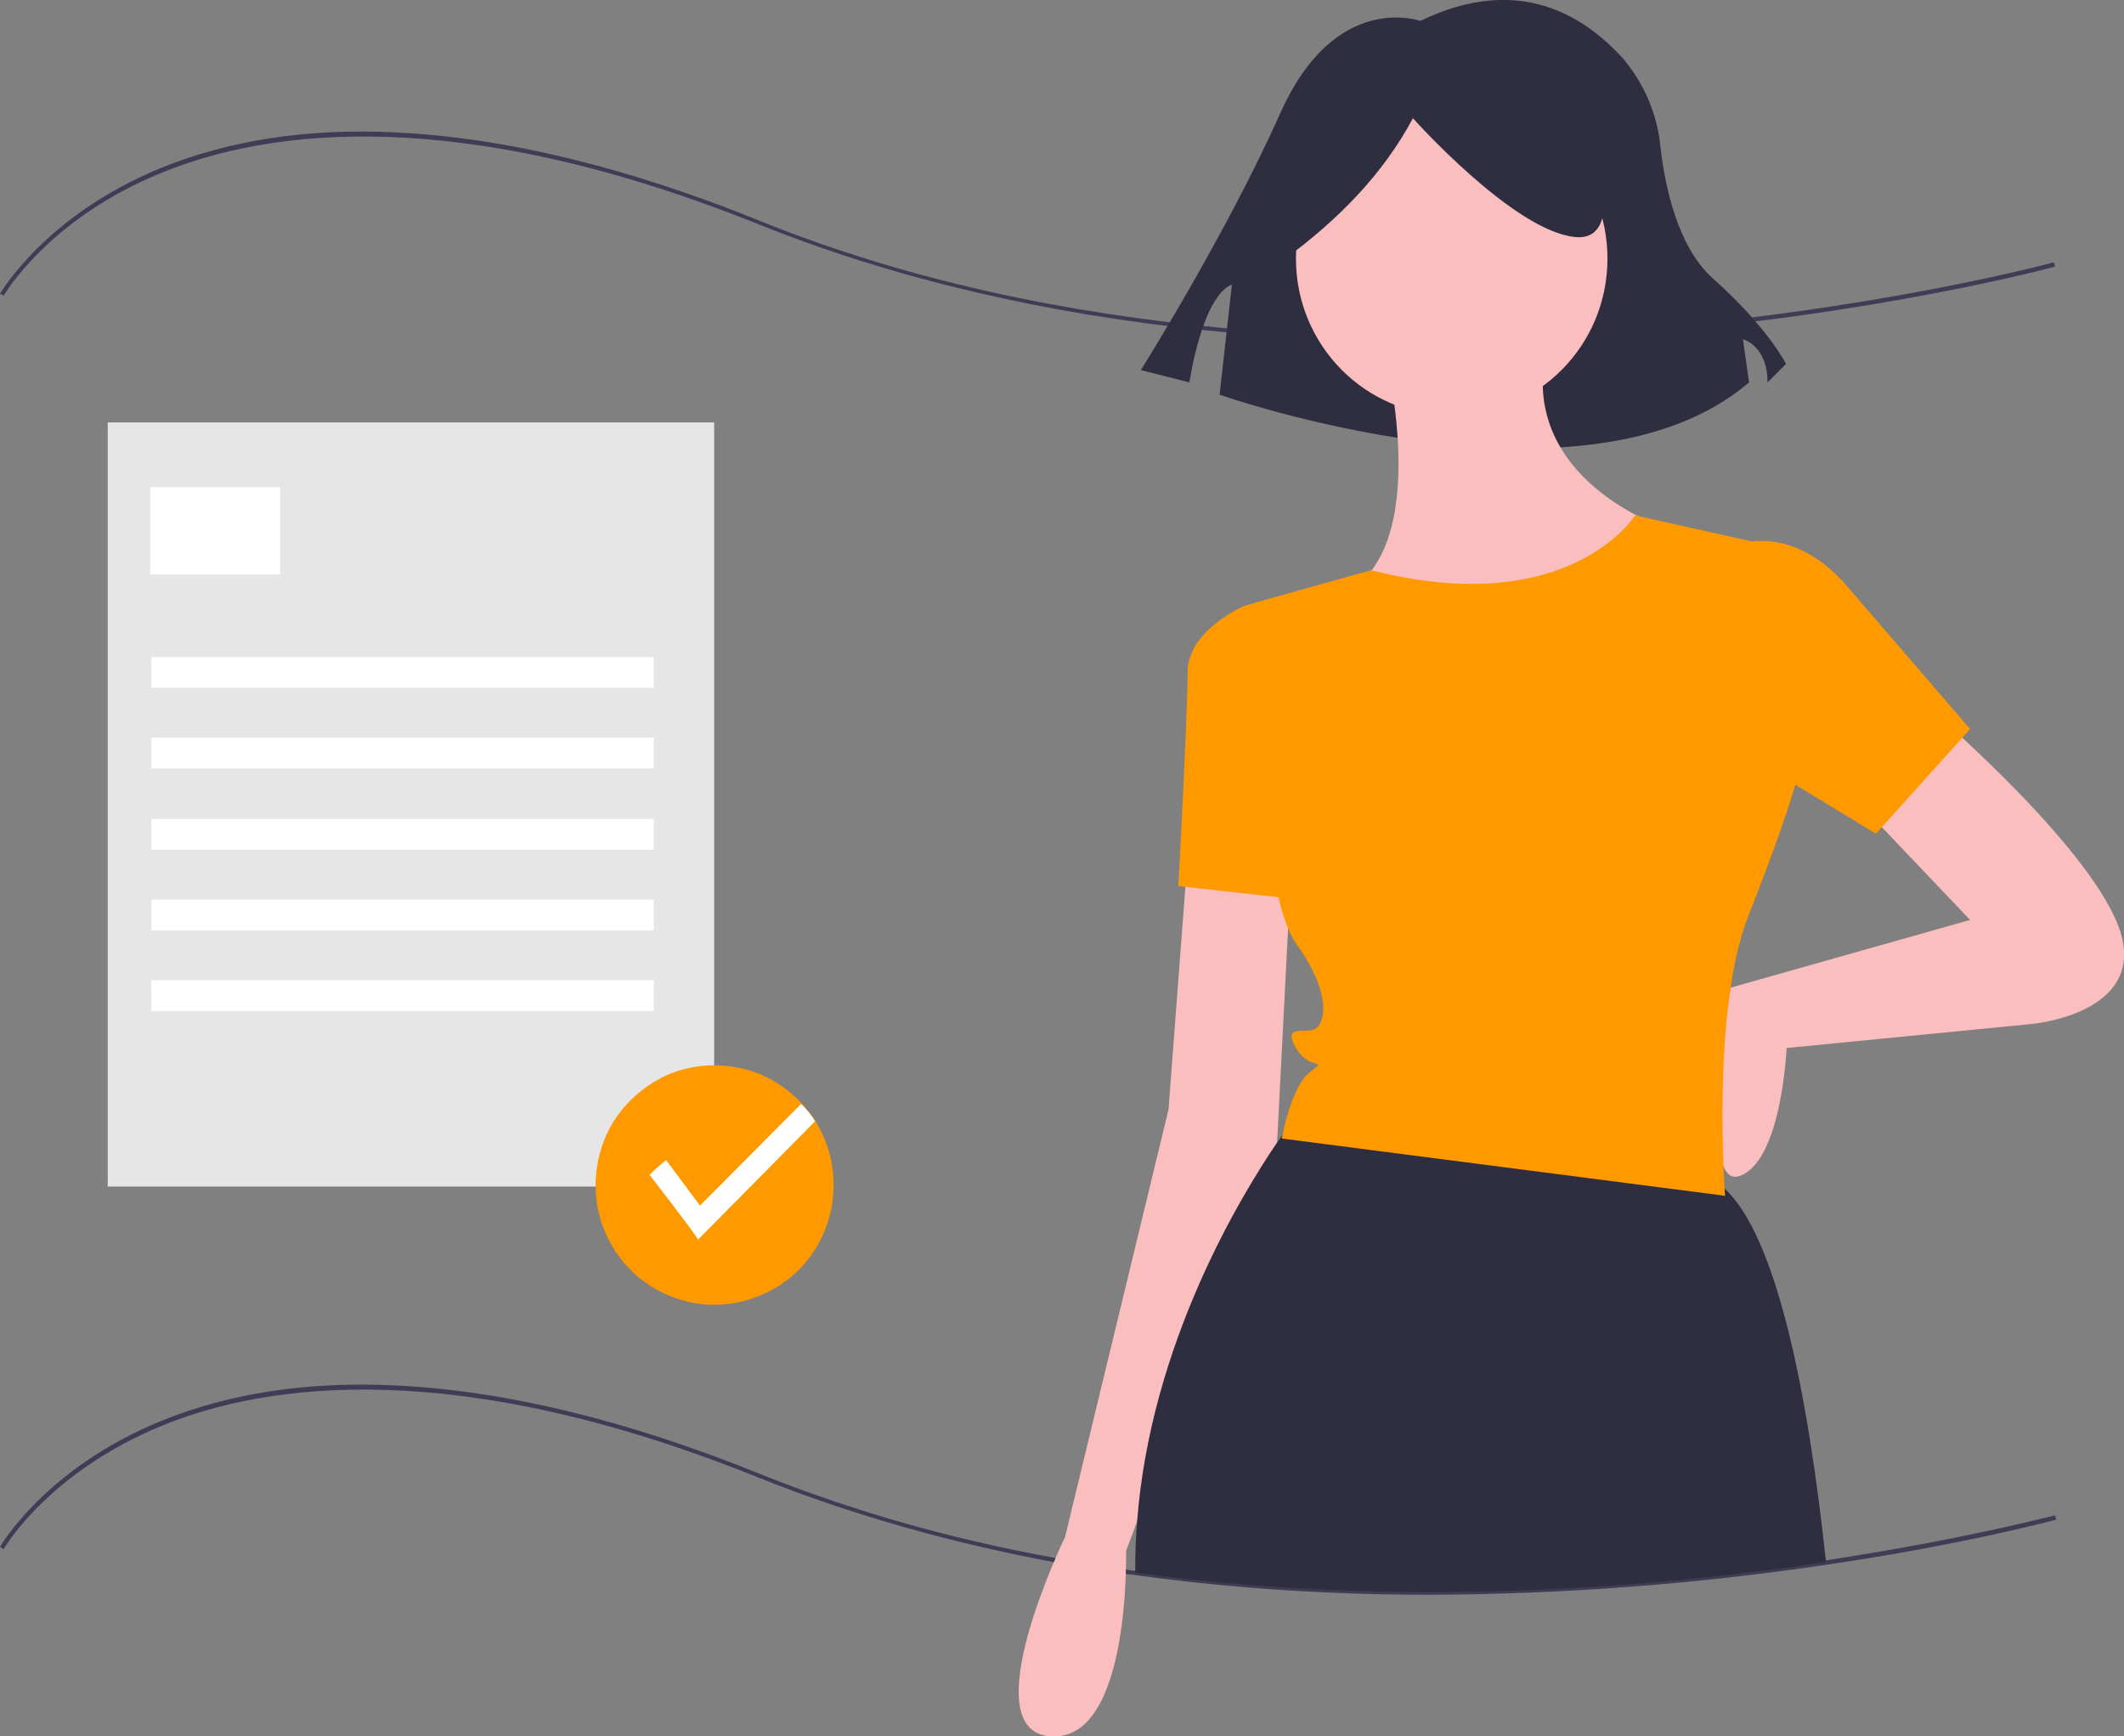<?xml version="1.0" encoding="UTF-8"?> <!-- Generator: Adobe Illustrator 25.0.0, SVG Export Plug-In . SVG Version: 6.00 Build 0) --> <svg xmlns="http://www.w3.org/2000/svg" xmlns:xlink="http://www.w3.org/1999/xlink" version="1.1" id="Calque_1" x="0px" y="0px" viewBox="0 0 345 282" style="enable-background:new 0 0 345 282;" xml:space="preserve"><rect x="0" y="0" width="345" height="282" fill="#808080" stroke="none"/> <style type="text/css"> .st0{clip-path:url(#SVGID_2_);} .st1{fill:#3F3D56;} .st2{fill:#2F2E41;} .st3{fill:#FBBEBE;} .st4{fill:#FF9900;} .st5{fill:#E6E6E6;} .st6{fill:#FFFFFF;} </style> <g> <defs> <rect id="SVGID_1_" y="0" width="345" height="282"></rect> </defs> <clipPath id="SVGID_2_"> <use xlink:href="#SVGID_1_" style="overflow:visible;"></use> </clipPath> <g class="st0"> <path class="st1" d="M232.4,259c-16.1,0-32.1-1-48-3.2c-0.5-0.1-1-0.1-1.6-0.2c-3.9-0.6-7.8-1.2-11.6-1.9 c-17.1-3.2-33.2-7.8-47.9-13.7c-48.9-19.7-79.7-15.5-96.9-8.5c-18.6,7.6-25.8,20-25.8,20.1L0,251.2c0.1-0.1,7.3-12.7,26.1-20.4 c11-4.5,23.8-6.5,38-5.8c17.7,0.8,37.7,5.6,59.4,14.4c14.7,5.9,30.7,10.5,47.8,13.6c3.8,0.7,7.7,1.3,11.6,1.9 c0.5,0.1,1,0.2,1.6,0.2c43.1,6,84.8,2.4,112.1-1.7c22.5-3.4,37-7.3,37.2-7.3l0.2,0.7c-0.1,0-14.7,4-37.2,7.3 C275.4,257.3,253.9,258.9,232.4,259z"></path> <path class="st1" d="M232.5,55.5c-12.4,0-24.5-0.6-36.1-1.8c-26.8-2.7-51.3-8.5-73-17.2C74.4,16.8,43.6,21,26.4,28 C7.8,35.5,0.7,47.9,0.6,48L0,47.7C0.1,47.6,7.3,35,26.1,27.3c11-4.5,23.8-6.5,38-5.8c17.7,0.8,37.7,5.6,59.4,14.4 c49,19.8,103.5,20.5,140.6,17.7c40.2-3.1,69.2-10.9,69.5-11l0.2,0.7c-0.3,0.1-29.3,7.9-69.6,11C253.5,55.1,242.9,55.5,232.5,55.5z "></path> <path class="st2" d="M230.7,3.4c0,0-13.8-5-22.7,14.9c-8.9,19.9-22.7,41.8-22.7,41.8l7.9,2c0,0,2-13.9,6.9-15.9l-2,17.9 c0,0,59.3,20.9,86-2l-1-7c0,0,4,1,4,7l3-3c0,0-3-6-11.9-13.9c-5.8-5.2-7.8-15.2-8.5-21.4c-0.5-5.2-2.6-10.1-5.9-14.1 C257.7,2.9,247-4.5,230.7,3.4z"></path> <path class="st3" d="M314.6,116.1c0,0,26,22.4,29.9,35.5c3.8,13.1-14.5,14.7-14.5,14.7l-39.8,3.9c0,0-0.8,18.5-7.7,20.8 c-6.9,2.3-1.4-30.6-1.4-30.6l38.9-11l-17.6-18.5L314.6,116.1z"></path> <path class="st3" d="M192.9,139.3l-3.1,40.9L173,249.6c0,0-15.3,31.6-2.3,32.4c13,0.8,12.2-30.1,12.2-30.1l24.5-65.6l2.3-44.7 L192.9,139.3z"></path> <path class="st3" d="M235.8,67.5c14,0,25.3-11.4,25.3-25.5c0-14.1-11.3-25.5-25.3-25.5S210.5,28,210.5,42 C210.5,56.1,221.8,67.5,235.8,67.5z"></path> <path class="st3" d="M224.3,54.4c0,0,9.2,33.2-5.4,41.7c-14.5,8.5,36.7,14.7,50.5-10.8c0,0-24.5-8.5-17.6-30.9H224.3z"></path> <path class="st4" d="M206.7,99.9l-4.6-1.5c0,0-9.2,3.9-9.2,10.8c0,6.9-1.5,34.7-1.5,34.7l20.7,2.3L206.7,99.9z"></path> <path class="st2" d="M296.6,253.7c-28.3,4.2-69.5,7.6-112.2,1.7c0-0.4,0-0.8,0-1.2c0-2.4,0.1-4.8,0.3-7.1 c2.2-29,17-53.1,22.7-61.5c0.3-0.4,0.6-0.8,0.8-1.1c0.9-1.3,1.5-2,1.5-2s44.4-0.7,67.4,8.5c1.1,0.5,2.1,1.1,3,2 C288.7,200.9,293.7,226.7,296.6,253.7z"></path> <path class="st4" d="M280.2,89.1c0,0,10-5.4,19.9,6.2l19.9,23.1l-15.3,17l-29.1-17.7L280.2,89.1z"></path> <path class="st2" d="M208.5,42.2c8.9-6.5,16.2-14,21-23c0,0,16.4,18.4,26.4,19.3c10,0.9,0.9-22.1,0.9-22.1l-18.2-4.6l-17.3,1.8 l-13.7,9.2L208.5,42.2z"></path> <path class="st4" d="M265.6,83.7c0,0-10.7,17.1-42.9,8.9l-18.2,5.1l-2.4,0.7c0,0,2.3,46.3,8.4,54.8c6.1,8.5,4.6,13.1,3.1,13.9 c-1.5,0.8-5.4-0.8-3.1,3.1c2.3,3.9,5.4,1.5,2.3,3.9c-3.1,2.3-4.6,10.8-4.6,10.8l72,9.3c0,0-2.3-30.1,3.8-45.5 c6.1-15.4,7.7-21.6,7.7-21.6l-4.6-38.6L265.6,83.7z"></path> <path class="st5" d="M116.1,68.6H17.5v124.1h98.5V68.6z"></path> <path class="st6" d="M45.5,79.1H24.4v14.2h21.1V79.1z"></path> <path class="st6" d="M106.2,106.7H24.6v5h81.6V106.7z"></path> <path class="st6" d="M106.2,119.8H24.6v5h81.6V119.8z"></path> <path class="st6" d="M106.2,133H24.6v5h81.6V133z"></path> <path class="st6" d="M106.2,146.1H24.6v5h81.6V146.1z"></path> <path class="st6" d="M106.2,159.2H24.6v5h81.6V159.2z"></path> <path class="st4" d="M135.4,192.5c0,4.7-1.7,9.2-4.7,12.7c-3,3.5-7.3,5.8-11.9,6.5c-4.6,0.7-9.3-0.4-13.2-2.9 c-3.9-2.5-6.8-6.4-8.1-10.9c-1.3-4.5-0.9-9.3,1-13.6c1.9-4.2,5.4-7.6,9.6-9.6c4.2-1.9,9-2.2,13.5-0.9c4.4,1.3,8.3,4.3,10.8,8.2 C134.4,185.2,135.4,188.8,135.4,192.5z"></path> <path class="st6" d="M132.4,182.1l-19,19.2c-1.2-1.9-7.9-10.5-7.9-10.5c0.9-0.9,1.8-1.7,2.7-2.4l5.5,7.4l16.4-16.5 C131,180.1,131.8,181.1,132.4,182.1z"></path> </g> </g> </svg> 